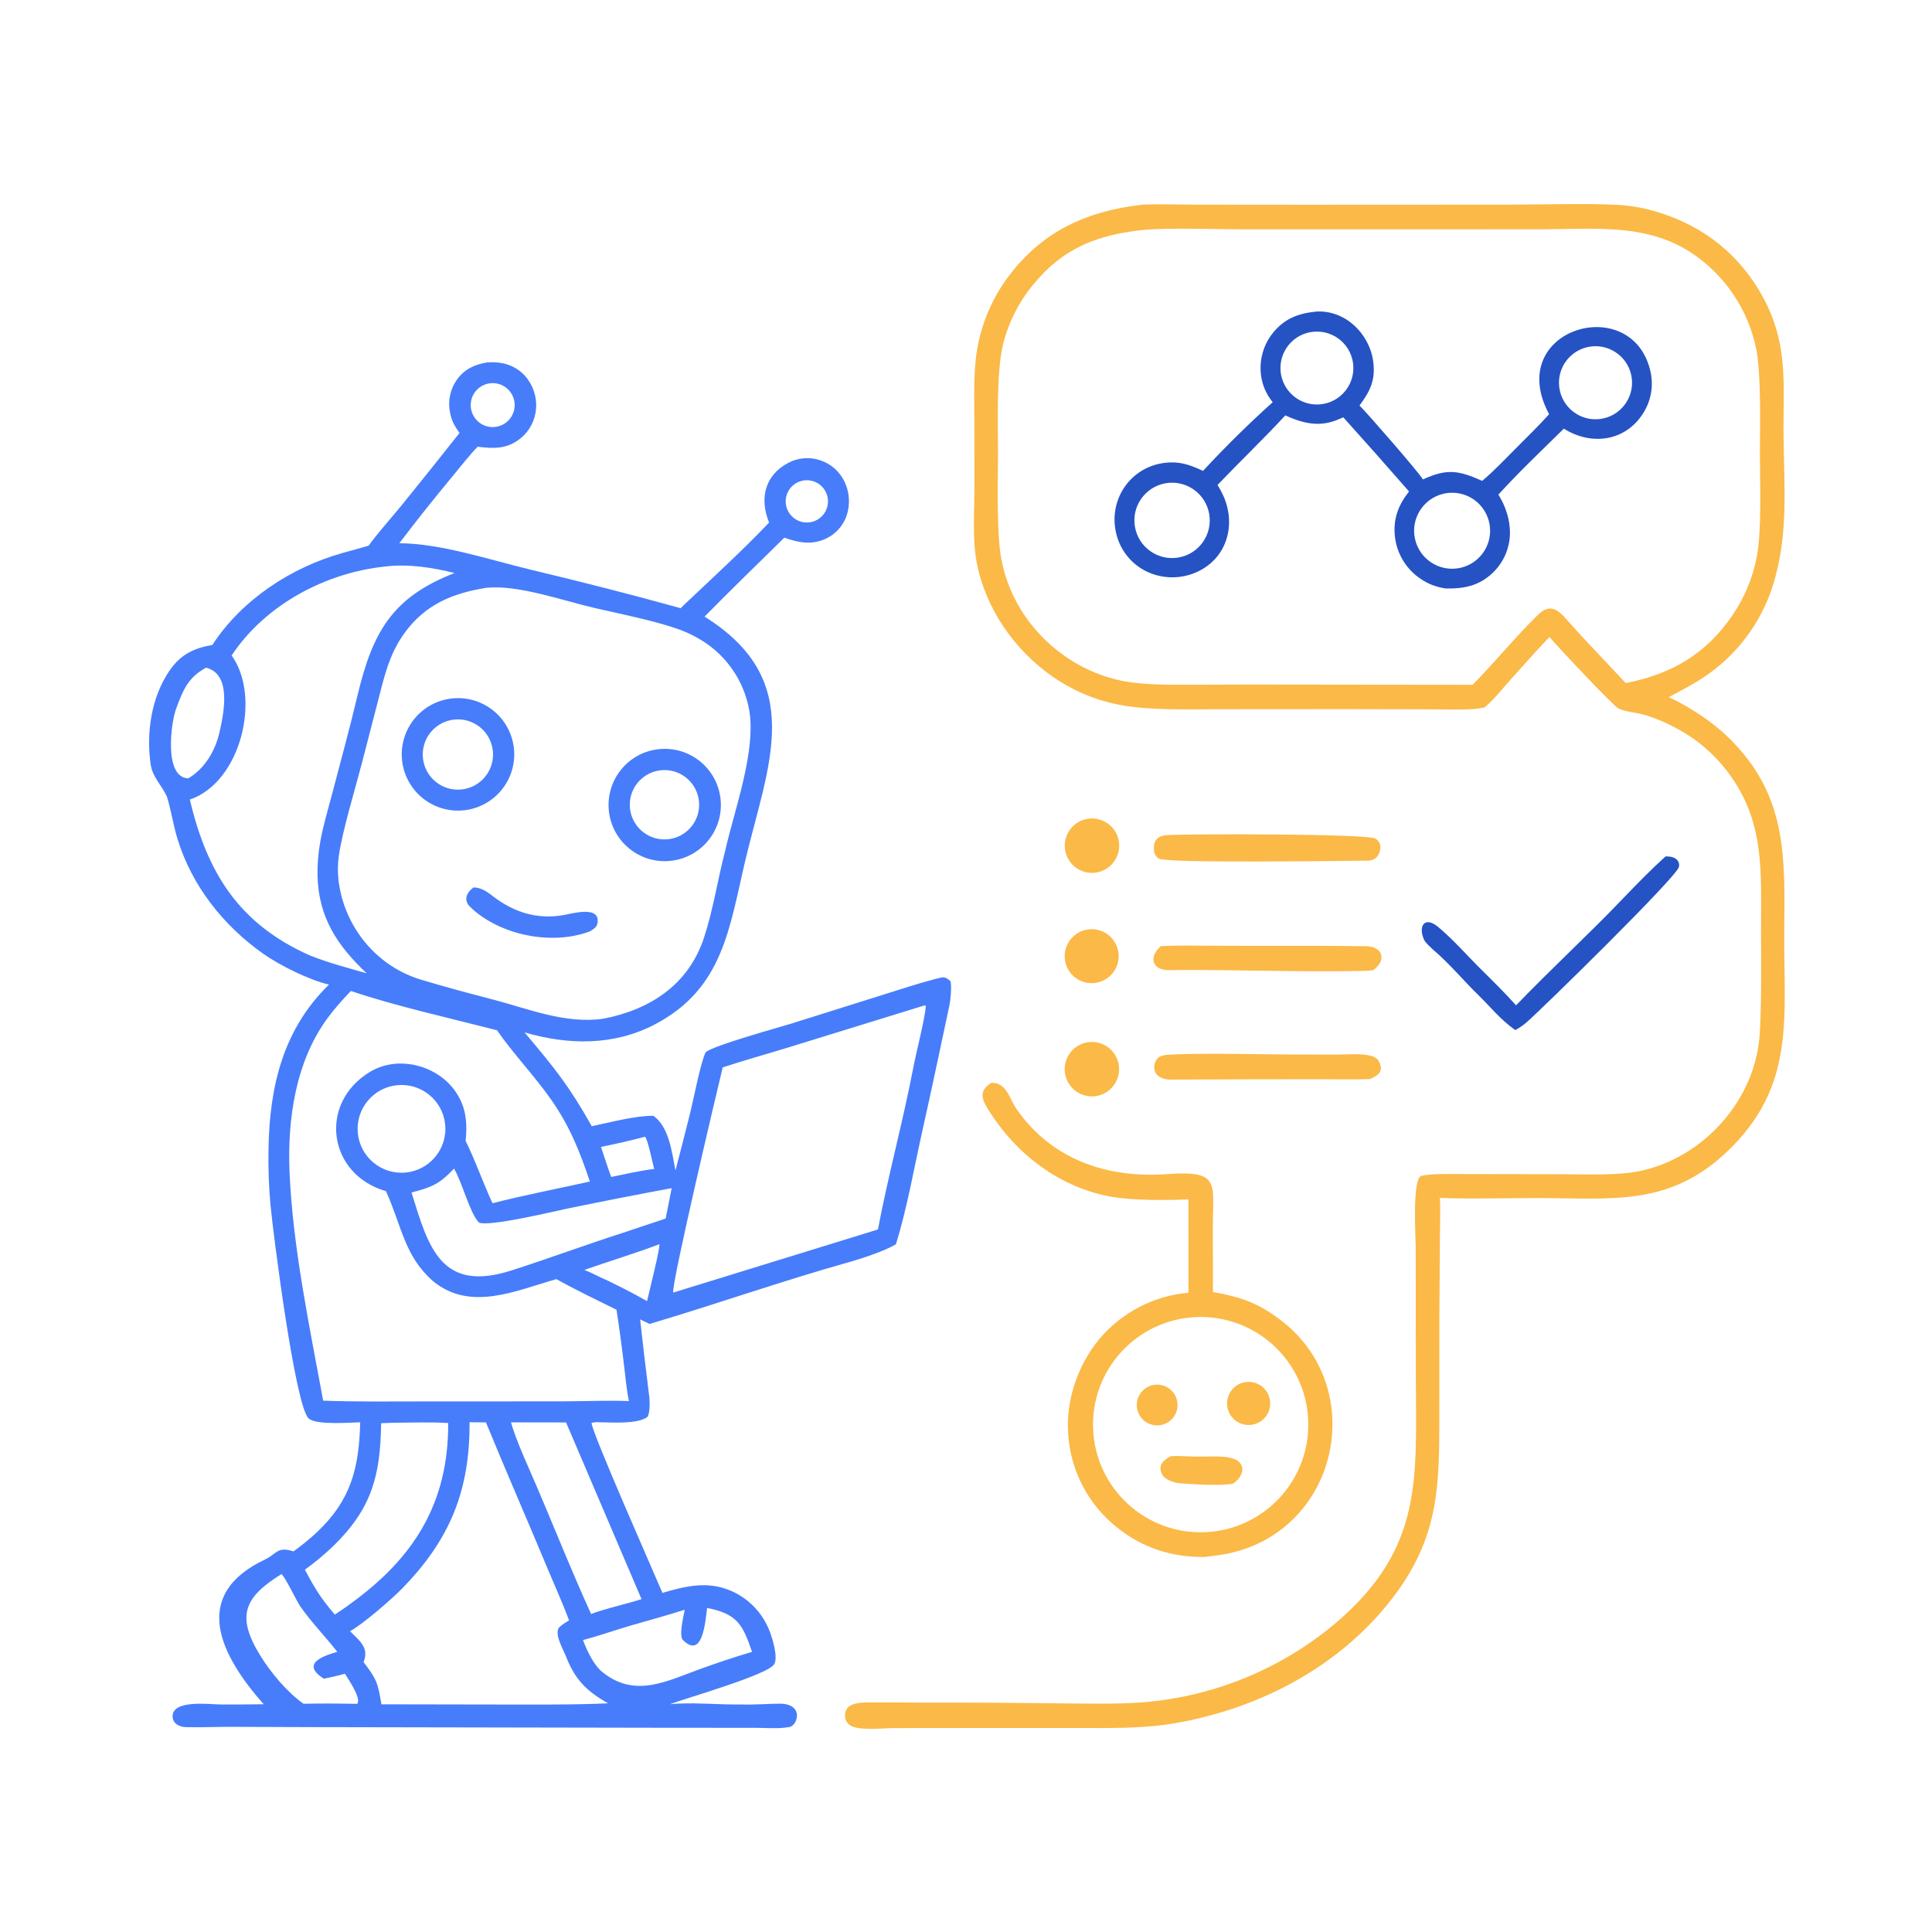 <?xml version="1.0" encoding="utf-8" ?><svg xmlns="http://www.w3.org/2000/svg" xmlns:xlink="http://www.w3.org/1999/xlink" width="381" height="381" viewBox="0 0 381 381"><path fill="#477DFB" transform="matrix(0.372 0 0 0.372 0 -0.001)" d="M258.25 192.134C265.773 191.53 272.95 193.429 278.19 199.117C282.471 203.838 284.637 210.103 284.185 216.46C283.786 222.653 280.83 228.401 276.025 232.329C268.698 238.234 261.74 237.827 253.2 236.837C249.205 240.894 243.827 247.74 240.074 252.276C230.345 263.963 220.884 275.87 211.699 287.989C233.865 288.083 259.522 296.783 281.459 302.036C307.845 308.353 334.758 315.153 360.867 322.433C362.635 320.547 364.458 318.933 366.326 317.163C380.244 303.978 394.53 290.921 407.71 277C402.565 264.574 405.303 252.052 417.733 245.443C422.941 242.639 429.074 242.102 434.69 243.958C440.465 245.886 444.924 249.731 447.62 255.202C450.4 260.874 450.823 267.415 448.797 273.398C446.916 278.832 442.889 283.258 437.656 285.643C430.13 289.069 423.123 287.63 415.794 285.024C401.59 299.078 387.505 312.59 373.499 326.892C428.11 360.95 407.053 405.782 395.141 455.996C386.639 491.841 383.468 523.981 347.251 543.012C325.493 554.445 301.293 554.093 278.049 547.278C294.265 566.514 301.5 575.412 313.719 597.026C323.563 595.002 336.783 591.388 346.385 591.518C354.799 597.575 356.122 610.69 358.08 620.508C360.726 610.496 363.377 599.928 365.884 589.963C367.546 583.356 371.435 562.982 374.108 557.821C378.141 554.195 412.387 544.858 419.932 542.499L477.091 524.517C483.709 522.457 492.534 519.652 499.374 518.129C500.914 517.786 502.769 519.038 503.906 520.214C504.559 523.269 503.932 530.045 503.261 533.178C498.594 554.957 494.044 576.89 489.153 598.622C484.727 618.282 480.928 640.417 474.945 659.613C469.434 662.997 457.126 667.11 450.579 668.946C414.919 678.948 379.762 691.336 344.332 701.857L339.337 699.432C340.846 712.942 342.423 726.421 344.114 739.892C344.504 742.026 344.767 750.284 342.816 751.461C336.915 755.02 324.738 754.025 318.25 753.986C316.097 753.916 315.664 753.844 313.604 754.304C313.424 758.687 347.369 835.357 351.175 844.431C363.567 840.739 375.272 838.004 387.595 843.363C396.966 847.456 404.306 855.131 407.977 864.675C409.48 868.498 412.6 878.651 410.407 882.26C406.973 887.911 363.749 900.176 355.098 903.453C366.653 902.251 381.561 903.817 393.358 903.582C400.108 903.819 407.124 903.15 413.834 903.163C417.815 903.17 422.298 904.754 422.484 909.255C422.588 911.751 420.948 915.096 418.429 915.543C412.516 916.594 406.1 915.941 400.069 915.955L356.371 915.937L165.01 915.583L121.555 915.432C114.07 915.442 106.581 915.764 99.1 915.593C95.74 915.68 91.736 914.09 91.507 910.229C90.951 900.878 110.707 903.498 116.636 903.574C124.348 903.617 132.059 903.578 139.77 903.456C116.94 877.598 100.481 845.714 140.512 826.706C146.924 823.661 146.904 819.605 155.563 822.436C159.911 819.32 164.058 815.932 167.98 812.293C186.082 795.222 190.316 778.296 190.959 753.997C185.581 754.09 167.631 755.618 163.606 751.933C156.454 745.386 144.747 653.436 143.402 638.844C142.482 628.868 142.13 618.848 142.348 608.832C142.892 575.967 150.143 545.478 174.415 521.959C164.108 519.641 148.222 511.715 139.636 505.67C118.452 490.752 101.737 469.666 94.092 444.73C91.776 437.176 90.663 429.216 88.492 422.305C85.857 416.552 80.834 411.873 79.87 405.311C77.424 388.661 80.207 369.482 89.921 355.44C95.756 347.005 102.704 343.571 112.556 341.92C128.165 317.944 154.194 300.914 181.438 293.189C186.092 291.869 190.77 290.667 195.403 289.283C199.932 282.944 207.84 274.092 213.008 267.761C223.273 255.083 233.466 242.347 243.588 229.554C240.947 225.662 239.447 223.352 238.526 218.474C237.335 212.422 238.701 206.147 242.301 201.138C246.383 195.567 251.676 193.227 258.25 192.134ZM257.769 311.619C239.643 314.52 225.206 320.575 214.222 335.895C206.065 347.272 203.521 359.499 200.077 372.758L191.848 404.579C188.283 418.319 181.516 440.354 179.631 453.676C178.891 459.042 178.986 464.491 179.915 469.828C183.908 493.141 200.637 512.588 223.286 519.381C235.546 523.057 247.823 526.363 260.214 529.586C279.654 534.564 299.563 543.023 319.878 540.035C344.474 535.264 364.955 522.192 373.231 497.003C378.122 482.117 380.413 466.325 384.401 451.178C389.257 429.365 401.389 397.176 396.953 375.255C394.08 361.05 385.692 348.564 373.628 340.533C368.9 337.427 363.794 334.94 358.433 333.132C346.207 328.883 327.554 325.18 314.687 322.18C298.093 318.31 274.367 309.846 257.769 311.619ZM171.323 742.518C188.789 743.161 206.388 742.948 223.872 742.919L297.289 742.887C308.202 742.901 323.047 742.28 333.395 742.744C332.24 737.37 331.56 729.905 330.879 724.327C329.71 714.298 328.354 704.291 326.812 694.311C316.21 689.069 305.258 683.842 294.95 678.089C273.243 684.27 249.164 695.541 229.333 678.971C214.322 665.655 213 650.016 204.612 631.466C173.514 622.474 168.76 584.58 196.246 568.158C212.375 558.521 235.093 565.701 243.48 582.005C247.33 588.98 247.67 596.92 246.837 604.779C252.343 616.046 256.037 627.03 261.094 637.855C277.417 633.657 296.062 630.058 312.709 626.362C307.281 610.297 302.162 597.262 292.209 582.995C283.567 570.607 271.894 558.356 263.455 546.151C239.522 540.015 208.898 533.128 185.99 525.337C181.234 530.417 177.723 534.195 173.582 539.816C156.721 562.709 152.283 593.476 153.499 621.498C155.225 661.294 164.093 703.242 171.323 742.518ZM383.116 565.86C380.03 578.566 355.484 682.478 356.913 685.224L357.225 685.129L465.411 651.773C470.765 623.386 478.694 594.538 484.14 566.054C485.788 557.433 490.06 541.241 490.837 533.289L490.123 532.986L417.135 555.511C406.101 558.885 393.922 562.27 383.116 565.86ZM300.086 754.074L270.86 754.029C273.284 762.153 276.853 770.398 280.274 778.186C291.558 803.87 301.729 830.107 313.357 855.628C318.381 853.568 329.105 850.954 334.868 849.312L340.089 847.747L300.086 754.074ZM309.059 869.432C311.135 874.974 314.649 882.598 319.367 886.428C336.844 900.477 353.583 891.079 372.029 884.473C380.821 881.29 389.702 878.36 398.662 875.688C393.764 861.255 390.808 855.531 374.878 852.418C373.939 858.643 372.751 880.149 361.989 869.357C359.792 867.154 362.442 856.266 362.985 853.362C353.723 856.335 343.818 858.97 334.418 861.734C326.279 864.127 317.076 867.327 309.059 869.432ZM160.905 903.202C169.644 903.027 178.386 903.035 187.125 903.228L189.389 903.241C191.658 900.227 184.684 890.299 182.875 887.274C179.082 888.35 175.526 889.108 171.67 889.943C159.433 882.065 170.731 878.01 178.804 875.676C172.431 867.529 165.39 860.392 159.358 851.833C157.179 848.743 151.239 836.015 149.218 834.459C129.512 846.713 124.93 856.606 138.113 877.876C143.599 886.727 152.331 897.207 160.905 903.202ZM212.61 621.692C225.519 621.821 236.064 611.414 236.104 598.505C236.144 585.596 225.664 575.123 212.755 575.172C199.971 575.221 189.623 585.577 189.583 598.36C189.543 611.144 199.827 621.564 212.61 621.692ZM346.806 619.696C345.948 616.628 343.408 603.873 341.941 602.605C334.548 604.619 326.137 606.466 318.591 608.013C320.351 613.275 322.096 618.737 324.003 623.931C330.621 622.571 340.228 620.405 346.806 619.696ZM425.629 254.783C419.557 255.937 415.567 261.79 416.711 267.864C417.856 273.937 423.703 277.937 429.778 276.802C435.867 275.664 439.877 269.802 438.73 263.715C437.583 257.628 431.714 253.626 425.629 254.783ZM264.25 903.604C283.374 903.561 303.259 903.856 322.319 902.966C310.886 896.44 304.846 890.438 299.984 877.992C298.552 874.327 294.417 867.412 295.921 863.547C296.535 861.967 300.097 860.034 301.66 858.996C298.066 849.309 293.693 839.749 289.715 830.193C279.143 804.804 268.018 779.496 257.621 754.042C254.722 754.035 251.822 754.01 248.922 753.969C249.125 790.13 238.571 816.228 212.951 842.331C207.434 847.952 192.432 860.953 185.579 864.759C190.683 869.874 195.773 873.455 192.743 881.146C199.709 890.17 200.361 892.287 202.199 903.495L264.25 903.604ZM262.749 226.301C269.098 225.443 273.563 219.618 272.742 213.263C271.921 206.908 266.123 202.409 259.764 203.192C253.35 203.981 248.804 209.839 249.632 216.248C250.46 222.657 256.345 227.168 262.749 226.301ZM185.494 850.382C219.486 825.955 237.784 796.773 237.596 754.382C229.321 753.78 217.245 754.189 208.692 754.229L202.041 754.481C201.681 782.168 197.157 799.573 176.789 819.497C172.039 824.054 166.977 828.274 161.64 832.127C166.968 842.193 169.983 847.104 177.498 855.935C179.936 854.271 183.234 852.151 185.494 850.382ZM349.568 659.586C337.148 664.295 322.611 668.739 309.802 673.201C314.278 675.003 318.158 677.201 322.454 679.028C329.88 682.632 335.814 685.702 343.018 689.747C344.106 684.886 349.763 662.679 349.568 659.586ZM164.25 506.489C174.403 510.518 183.885 512.966 194.346 515.944C178.768 501.253 168.885 486.351 168.325 464.284C168.212 458.252 168.694 452.223 169.763 446.286C171.329 437.489 173.909 429.127 176.157 420.529C180.59 403.575 185.39 386.144 189.417 369.128C197.41 335.352 207.736 316.648 240.958 303.785C229.533 300.885 216.34 298.847 204.55 300.292C172.715 303.48 140.689 320.519 122.788 347.479C138.593 369.376 127.878 414.587 100.641 423.872C109.761 462.599 126.643 489.791 164.25 506.489ZM240.699 619.491C232.975 627.701 228.981 629.36 218.152 632.174C227.203 661.472 233.816 685.511 271.382 673.421C290.925 667.132 310.746 659.799 330.27 653.524L352.874 645.987L356.069 629.862C337.864 633.246 319.691 636.802 301.554 640.532C294.107 642.085 258.942 650.552 253.88 648.083C248.968 642.936 245.28 627.409 240.699 619.491ZM99.798 412.62C108.891 407.251 114.258 397.666 116.497 387.613C118.745 377.519 122.795 357.348 109.253 353.945C99.672 359.134 97.009 365.861 93.381 375.67C90.564 383.288 86.796 412.198 99.798 412.62Z"/><path fill="#477DFB" transform="matrix(0.372 0 0 0.372 0 -0.001)" d="M240.241 370.202C256.47 368.811 270.813 380.701 272.455 396.907C274.097 413.112 262.431 427.637 246.253 429.53C235.562 430.781 225.027 426.174 218.688 417.475C212.349 408.776 211.19 397.336 215.655 387.542C220.12 377.749 229.517 371.122 240.241 370.202ZM246.258 418.285C256.364 416.342 262.98 406.572 261.033 396.466C259.087 386.361 249.315 379.748 239.21 381.698C229.109 383.647 222.5 393.414 224.446 403.515C226.392 413.616 236.156 420.228 246.258 418.285Z"/><path fill="#477DFB" transform="matrix(0.372 0 0 0.372 0 -0.001)" d="M348.102 397.29C364.408 394.923 379.536 406.25 381.854 422.563C384.172 438.876 372.8 453.97 356.48 456.239C340.229 458.5 325.213 447.185 322.904 430.941C320.596 414.697 331.865 399.647 348.102 397.29ZM353.244 444.971C363.325 444.423 371.078 435.847 370.609 425.762C370.14 415.677 361.626 407.858 351.537 408.248C341.337 408.643 333.412 417.273 333.886 427.47C334.36 437.667 343.051 445.524 353.244 444.971Z"/><path fill="#477DFB" transform="matrix(0.372 0 0 0.372 0 -0.001)" d="M250.951 470.466C255.312 470.448 258.397 472.896 261.687 475.393C272.585 483.664 284.679 487.456 298.318 485.183C303.142 484.378 318.58 479.695 316.706 489.593C316.327 491.594 314.381 492.731 312.81 493.696C292.612 501.405 264.882 495.82 249.316 480.845C245.498 477.173 247.322 473.246 250.951 470.466Z"/><path fill="#FBB947" transform="matrix(0.372 0 0 0.372 0 -0.001)" d="M604.101 108.691C608.65 107.976 627 108.462 632.843 108.484L692.183 108.533L800.524 108.481C817.532 108.462 841.166 107.737 857.753 108.611C864.797 109.026 871.766 110.287 878.508 112.367C903.485 119.905 922.737 135.328 935.066 158.422C939.639 166.969 942.715 176.237 944.16 185.823C946.46 200.575 945.297 216.141 945.481 231.092C945.813 258.083 948.137 283.211 940.087 309.584C933.796 330.137 920.468 347.817 902.441 359.522C897.186 362.994 890.341 366.528 884.708 369.553C897.123 375.396 910.396 384.349 919.605 394.377C947.662 423.901 946.149 456.305 945.86 493.857C945.511 539.163 952.31 575.785 915.311 610.754C884.595 639.785 854.184 635.146 815.371 635.119C798.232 635.108 780.359 635.677 763.303 635.049C763.662 641.198 763.362 650.42 763.317 656.748L763.037 698.214L763.013 750.037C763.027 785.782 763.08 812.904 740.702 843.792C712.948 882.098 669.375 905.342 623.34 913.434C605.83 916.513 587.971 916.035 570.296 916.033L515.06 916.046L473.416 916.091C467.581 916.119 454.622 917.765 450.216 914.331C448.939 913.346 448.133 911.872 447.992 910.266C447.276 902.661 455.462 902.535 460.952 902.496C468.828 902.441 476.74 902.525 484.617 902.567C509.427 902.534 534.237 902.667 559.045 902.965C573.961 903.049 592.18 903.594 606.695 902.37C643.853 899.211 679.133 884.67 707.724 860.728C755.071 820.534 750.623 783.614 750.566 728.554L750.494 660.535C750.467 656.264 748.588 625.009 753.356 623.443C757.762 621.996 770.996 622.4 776.472 622.401L828.946 622.49C840.987 622.513 857.81 623.238 869.358 620.796C903.53 613.568 931.005 582.56 932.907 547.466C933.852 530.033 933.609 512.61 933.566 495.133C933.425 463.137 936.227 435.381 915.298 408.47C908.433 399.531 899.779 392.121 889.889 386.714C883.867 383.391 877.157 380.401 870.492 378.65C866.448 377.587 861.833 377.381 858.042 375.618C855.221 374.306 825.195 342.207 821.407 337.686C814.657 344.689 808.058 352.264 801.51 359.472C796.921 364.521 792.217 370.723 786.969 375.028C785.656 375.296 784.334 375.52 783.007 375.701C777.603 376.405 764.236 376.042 758.359 376.025L713.588 375.923L646.965 375.971C630.582 376.006 609.49 376.708 593.651 373.689C579.347 370.962 565.886 364.908 554.356 356.016C534.541 340.891 519.983 317.748 516.966 292.881C515.701 282.451 516.595 268.649 516.581 257.561L516.502 221.348C516.462 208.032 515.922 194.156 518.795 181.144C521.637 168.109 527.358 155.874 535.539 145.335C553.27 122.425 575.98 112.149 604.101 108.691ZM780.644 363.03C792.614 350.969 803.232 337.682 815.392 325.853C823.207 318.25 827.81 325.607 833.134 331.352C835.141 333.519 837.112 335.878 839.162 337.997L861.836 362.126C886.026 357.402 904.444 346.722 918.478 326.066C924.946 316.595 929.353 305.87 931.412 294.588C933.917 281.226 932.979 255.659 932.965 240.94C932.951 225.676 933.744 198.998 931.007 185.001C926.797 164.252 914.559 146.008 896.958 134.241C873.061 118.305 845.409 121.488 818.09 121.543L742.054 121.573L657.26 121.559C643.422 121.502 620.032 120.739 606.889 121.802C581.849 124.394 563.62 131.24 547.182 151.525C539.859 160.561 534.598 171.087 531.767 182.368C527.826 198.722 529.244 227.975 529.027 245.535C528.866 258.67 528.685 276.173 529.825 289.014C531.757 310.788 542.754 330.569 559.853 344.316C570.059 352.617 582.123 358.324 595.014 360.95C605.787 363.122 619.684 363.025 630.691 362.99L662.594 362.892L780.644 363.03Z"/><path fill="#2553C3" transform="matrix(0.372 0 0 0.372 0 -0.001)" d="M697.495 165.199C712.932 164.077 725.928 176.76 727.954 191.524C729.307 201.381 726.377 207.382 720.696 214.963C724.807 219.015 752.191 250.415 754.321 254.164C767.207 248.22 773.345 249.421 785.743 254.915C791.521 250.131 798.256 243.044 803.589 237.683C809.303 231.94 815.838 225.576 821.212 219.584C797.015 174.473 864.626 154.539 874.78 196.226C876.717 203.867 875.469 211.967 871.323 218.672C861.947 234.035 843.708 236.492 829.031 227.233C817.591 238.527 805.094 250.32 794.333 262.221C798.169 268.301 800.563 275.583 800.458 282.811C800.322 290.765 796.984 298.329 791.201 303.791C783.94 310.641 775.897 312.184 766.348 311.969C760.767 311.142 755.994 309.174 751.53 305.729C744.79 300.596 740.44 292.933 739.488 284.515C738.43 275.096 741.249 267.811 746.952 260.54C735.449 247.351 723.841 234.253 712.131 221.247C710.744 221.857 709.341 222.431 707.923 222.968C698.569 226.435 689.97 224.165 681.369 220.21C670.45 232.066 656.9 245.095 645.437 257.093C646.631 258.991 647.692 260.969 648.613 263.012C655.669 279.089 649.883 297.217 632.985 303.873C625.226 306.913 616.58 306.766 608.929 303.463C601.501 300.221 595.703 294.108 592.857 286.52C585.57 266.855 598.751 246.097 619.993 245.157C626.67 244.862 631.783 246.869 637.741 249.639C649.49 236.941 661.819 224.791 674.687 213.228C671.276 208.994 669.1 204.126 668.465 198.699C667.492 190.75 669.774 182.745 674.791 176.503C680.916 168.873 688.203 166.177 697.495 165.199ZM765.283 261.734C754.546 264.201 747.784 274.837 750.104 285.607C752.425 296.376 762.967 303.283 773.768 301.11C780.886 299.677 786.682 294.524 788.938 287.622C791.194 280.72 789.56 273.138 784.662 267.778C779.764 262.417 772.36 260.108 765.283 261.734ZM624.75 295.552C635.655 293.663 642.946 283.269 641.008 272.372C639.071 261.476 628.643 254.232 617.755 256.218C606.937 258.193 599.749 268.539 601.674 279.367C603.6 290.194 613.914 297.428 624.75 295.552ZM848.267 222.116C858.878 220.761 866.38 211.058 865.022 200.447C863.663 189.836 853.959 182.337 843.348 183.698C832.742 185.059 825.246 194.759 826.604 205.365C827.962 215.972 837.66 223.471 848.267 222.116ZM699.756 214.366C710.274 213.475 718.131 204.311 717.405 193.78C716.679 183.25 707.639 175.25 697.098 175.811C690.132 176.182 683.906 180.279 680.809 186.53C677.711 192.782 678.224 200.217 682.15 205.984C686.076 211.751 692.805 214.955 699.756 214.366Z"/><path fill="#FBB947" transform="matrix(0.372 0 0 0.372 0 -0.001)" d="M525.554 573.98C533.883 574.071 534.928 582.306 539.005 588.107C557.919 615.025 587.152 624.736 618.913 622.418C647.164 620.357 642.981 627.227 642.932 650.896L643.017 684.93C657.617 687.478 667.151 690.852 678.918 699.808C724.898 734.807 710.579 807.96 654.702 822.704C649.099 824.182 643.983 824.743 638.271 825.413C620.878 825.476 605.45 820.536 591.872 809.51C577.277 797.806 568.083 780.659 566.408 762.026C564.582 743.603 570.912 724.237 582.66 709.997C594.555 695.816 611.589 686.932 630.026 685.293L630.005 635.833C617.357 636.344 599.294 636.463 587.479 634.115C561.418 628.931 539.259 612.148 525.026 589.98C520.957 583.643 517.947 578.831 525.554 573.98ZM638.751 812.253C670.291 811.006 694.828 784.39 693.511 752.852C692.194 721.314 665.524 696.836 633.989 698.223C602.553 699.606 578.168 726.174 579.481 757.614C580.794 789.053 607.309 813.496 638.751 812.253Z"/><path fill="#FBB947" transform="matrix(0.372 0 0 0.372 0 -0.001)" d="M620.374 772.044C623.809 771.586 628.845 772.102 632.487 772.14C638.721 772.428 645.256 771.58 651.42 772.642C660.571 774.219 660.553 781.681 653.763 786.461C647.908 787.845 631.588 786.824 625.042 786.277C622.303 785.896 617.814 784.549 616.313 781.978C613.501 777.161 616.365 774.299 620.374 772.044Z"/><path fill="#FBB947" transform="matrix(0.372 0 0 0.372 0 -0.001)" d="M659.651 732.794C665.823 731.543 671.845 735.521 673.116 741.689C674.387 747.857 670.43 753.891 664.266 755.183C658.073 756.481 652.004 752.5 650.727 746.303C649.45 740.106 653.45 734.051 659.651 732.794Z"/><path fill="#FBB947" transform="matrix(0.372 0 0 0.372 0 -0.001)" d="M610.976 734.305C614.133 733.567 617.455 734.285 620.026 736.262C622.596 738.238 624.144 741.264 624.241 744.505C624.395 749.6 620.968 754.11 616.017 755.327C610.197 756.758 604.324 753.18 602.926 747.351C601.528 741.523 605.14 735.67 610.976 734.305Z"/><path fill="#2553C3" transform="matrix(0.372 0 0 0.372 0 -0.001)" d="M882.964 453.984C885.21 453.987 887.773 454.271 889.311 456.147C890.117 457.13 890.315 458.403 890.014 459.618C888.654 465.111 818.317 534.008 809.317 541.923C807.41 543.6 805.517 544.878 803.269 546.063C795.484 540.608 790.287 533.93 783.585 527.399C775.737 519.751 767.931 510.322 759.556 503.321C758.283 502.089 755.682 499.771 755.021 498.338C751.636 491.279 755.021 485.195 762.519 491.496C770.757 498.421 777.888 506.716 785.556 514.285C791.681 520.33 797.978 526.578 803.705 532.958C822.053 513.815 841.971 495.587 860.335 476.365C867.374 468.997 875.426 460.776 882.964 453.984Z"/><path fill="#FBB947" transform="matrix(0.372 0 0 0.372 0 -0.001)" d="M617.714 442.766C630.897 441.942 723.194 442.022 728.721 444.424C730.174 445.056 731.211 446.233 731.607 447.786C732.123 449.807 731.425 452.236 730.205 453.881C729.03 455.466 727.756 455.894 725.875 456.232C711.283 456.378 620.097 457.675 614.649 455.274C613.224 454.647 612.404 453.517 611.988 452.057C611.436 450.12 611.588 447.18 612.737 445.465C614.022 443.548 615.598 443.248 617.714 442.766Z"/><path fill="#FBB947" transform="matrix(0.372 0 0 0.372 0 -0.001)" d="M615.426 501.566C624.432 501.125 633.618 501.277 642.648 501.351C669.779 501.573 696.923 501.228 724.048 501.606C733.143 501.733 735.295 509.02 727.916 514.351C726.087 514.552 724.25 514.673 722.41 514.715C688.534 515.42 653.578 513.925 619.628 514.275C610.693 514.367 608.796 507.196 615.426 501.566Z"/><path fill="#FBB947" transform="matrix(0.372 0 0 0.372 0 -0.001)" d="M618.231 559.181C637.025 558.1 664.089 558.924 683.153 559.011L710.01 559.055C714.653 559.052 727.853 557.755 730.559 561.994C733.981 567.357 731.185 569.998 726.178 572.052C717.034 572.318 707.542 572.134 698.354 572.12C672.437 572.08 646.508 572.236 620.596 572.323C617.096 572.335 612.727 570.929 611.996 567.04C611.653 565.217 612.044 563.333 613.084 561.797C614.405 559.872 616.077 559.587 618.231 559.181Z"/><path fill="#FBB947" transform="matrix(0.372 0 0 0.372 0 -0.001)" d="M575.931 434.189C583.748 432.558 591.404 437.587 593.012 445.409C594.62 453.231 589.569 460.872 581.742 462.457C573.947 464.035 566.346 459.009 564.744 451.22C563.143 443.43 568.146 435.814 575.931 434.189Z"/><path fill="#FBB947" transform="matrix(0.372 0 0 0.372 0 -0.001)" d="M575.292 552.809C583.043 550.847 590.912 555.563 592.836 563.323C594.76 571.084 590.007 578.93 582.237 580.817C574.52 582.691 566.739 577.976 564.828 570.268C562.917 562.561 567.593 554.757 575.292 552.809Z"/><path fill="#FBB947" transform="matrix(0.372 0 0 0.372 0 -0.001)" d="M576.932 492.696C584.779 491.708 591.939 497.274 592.917 505.123C593.895 512.971 588.321 520.124 580.472 521.094C572.635 522.062 565.495 516.499 564.519 508.663C563.542 500.827 569.097 493.681 576.932 492.696Z"/></svg>

